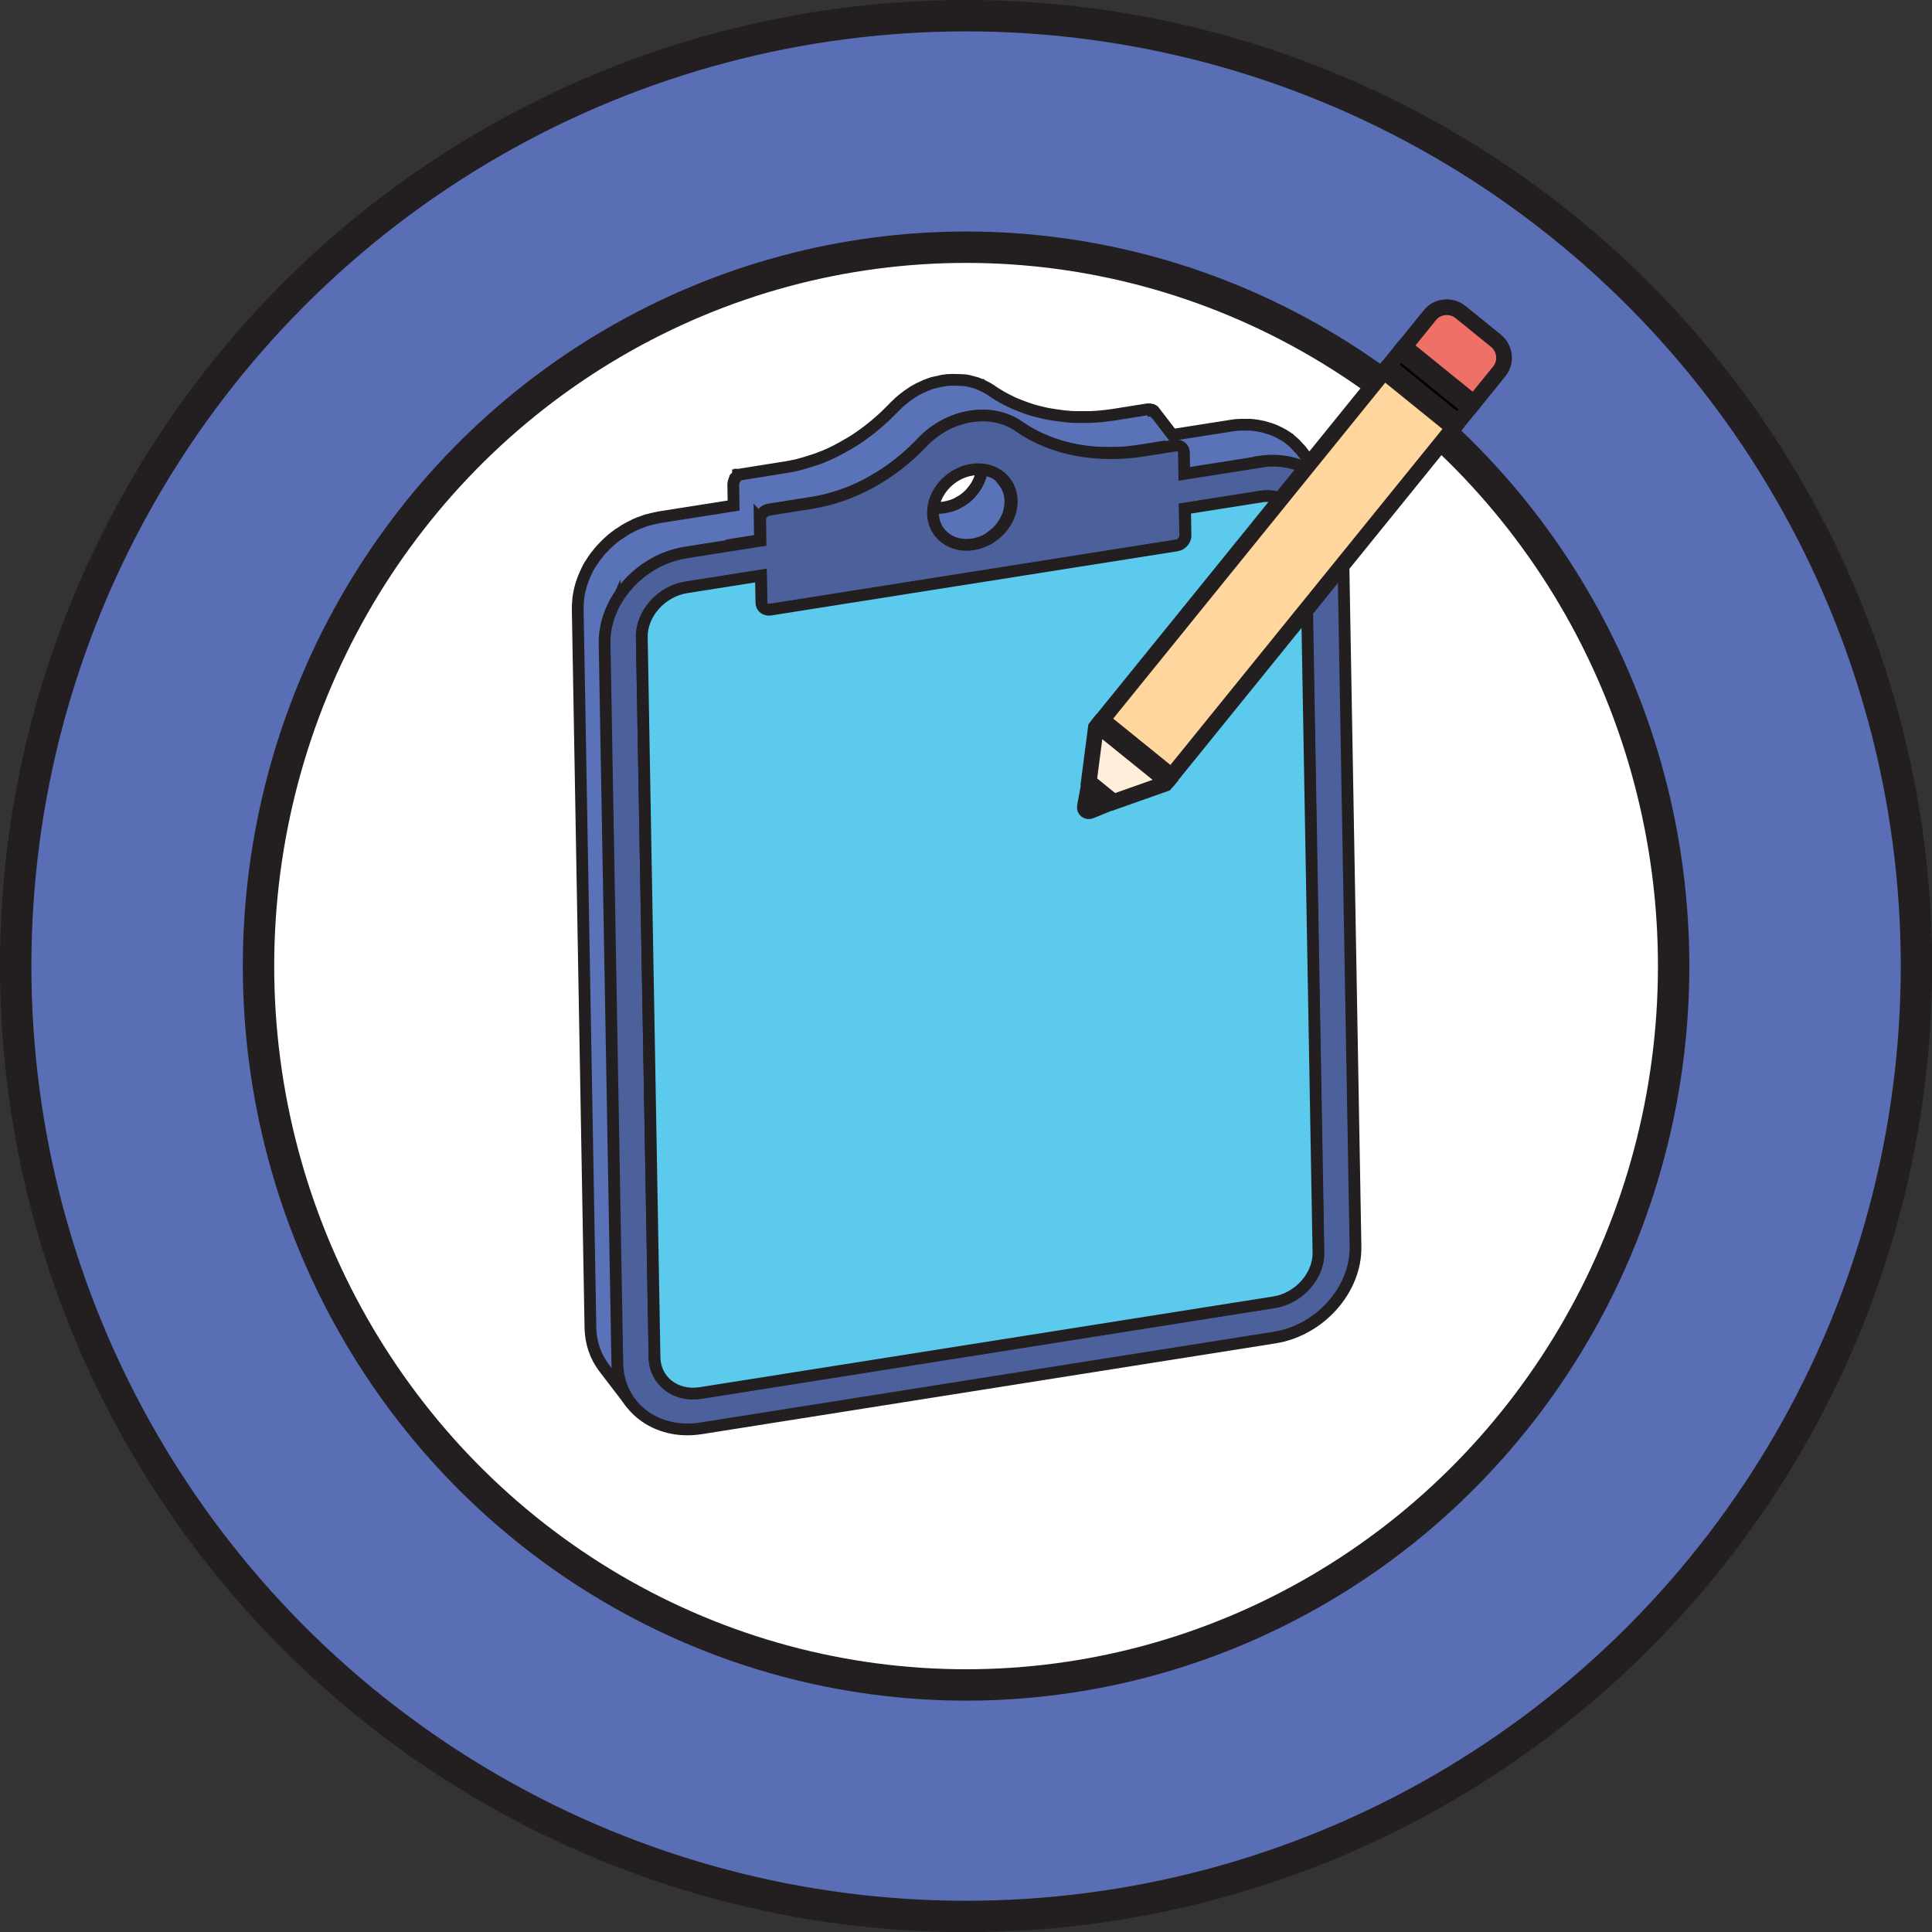 <?xml version="1.0" encoding="UTF-8"?>
<svg xmlns="http://www.w3.org/2000/svg" id="Layer_1" data-name="Layer 1" viewBox="0 0 123.09 123.09">
  <rect x="0" y="0" width="123.09" height="123.09" fill="#333333" stroke="none"/>
  <defs>
    <style>
      .cls-1 {
        fill: #ffeed9;
      }

      .cls-2 {
        fill: #ef7067;
      }

      .cls-3 {
        fill: #5bcaec;
      }

      .cls-4 {
        fill: #fff;
      }

      .cls-5 {
        fill: #4c609b;
      }

      .cls-6 {
        fill: #5a72b7;
      }

      .cls-7 {
        fill: #ffd69d;
      }

      .cls-8, .cls-9 {
        stroke-width: 2px;
      }

      .cls-8, .cls-9, .cls-10, .cls-11 {
        fill: none;
        stroke: #231f20;
      }

      .cls-8, .cls-10, .cls-11 {
        stroke-miterlimit: 10;
      }

      .cls-10 {
        stroke-width: .75px;
      }

      .cls-12 {
        fill: #596eb4;
      }
    </style>
  </defs>
  <g>
    <path class="cls-12" d="M122.09,61.55c0,33.44-27.11,60.55-60.55,60.55S1,94.99,1,61.55,28.11,1,61.55,1s60.55,27.11,60.55,60.55"></path>
    <circle class="cls-8" cx="61.55" cy="61.55" r="60.55"></circle>
    <path class="cls-4" d="M61.55,107.35c24.9,0,45.08-20.5,45.08-45.8S86.44,15.75,61.55,15.75,16.47,36.25,16.47,61.55s20.18,45.8,45.08,45.8"></path>
    <ellipse class="cls-9" cx="61.55" cy="61.55" rx="45.08" ry="45.8"></ellipse>
  </g>
  <g>
    <path class="cls-6" d="M42.84,86.37c-.14.02-.27.03-.4.04-.04,0-.08,0-.13,0-.09,0-.17,0-.26-.01-.05,0-.1-.01-.14-.02-.07-.01-.14-.02-.21-.04l-.8-45.71c0-.12,0-.24.02-.36,0-.03,0-.06.01-.1.01-.1.04-.19.06-.29,0-.02,0-.04.02-.06.03-.11.07-.22.12-.33.01-.03.02-.05.04-.08.04-.09.08-.17.13-.26.02-.03.03-.05.05-.08.06-.1.12-.19.19-.28.01-.01.02-.03.03-.04.05-.07.1-.13.16-.19.04-.04.08-.08.12-.12.03-.03.05-.05.08-.08.07-.06.14-.12.21-.18,0,0,.02-.01.02-.02.06-.05.13-.1.2-.15.03-.02.05-.03.08-.05.05-.03.1-.07.16-.1.03-.02.06-.04.1-.05.05-.03.1-.05.15-.08.04-.02.08-.04.12-.05.05-.02.09-.04.14-.06.05-.02.1-.04.15-.05.04-.01.08-.03.13-.04.08-.02.16-.04.25-.06.04,0,.08-.02.12-.02l3.5-.55.69.9.68.89h0s0,0,0,0h.01s.03.04.03.04l.03.03h.01s0,.01,0,.01l.02.02.06.03s0,0,.01,0c.03.01.06.02.09.02.01,0,.03,0,.05,0,.05,0,.1,0,.15,0l25.86-4.09h.01s.07-.02.07-.02h.02s0-.01.01-.01h.02s.05-.03.05-.03h.02s0-.02,0-.02h.01s.04-.03.04-.03l.04-.03s0,0,0,0h0s.04-.04.04-.04l.04-.04h0s0,0,0,0l.03-.04.02-.04s0-.01.01-.02h0s0-.02,0-.03c.02-.03.03-.07.04-.1,0-.01,0-.02.01-.04.01-.04.02-.09.02-.14l-.03-1.73,4.76-.75c.13-.02.25-.03.37-.03.03,0,.07,0,.1,0,.1,0,.2,0,.3.02.02,0,.04,0,.07,0,.1.01.2.04.3.06l.8,45.71c0,.12,0,.24-.02.36,0,.03,0,.06-.01.1-.02.1-.03.19-.06.29,0,.02-.01.04-.02.06-.03.11-.07.23-.12.33-.01.03-.02.05-.04.08-.04.09-.08.17-.13.26-.02.03-.03.05-.05.08-.06.1-.12.19-.19.29-.01.02-.03.04-.05.06-.05.06-.09.12-.14.17-.04.04-.08.08-.12.12-.03.03-.05.05-.08.08-.07.06-.14.12-.21.18,0,0,0,0-.01,0-.07.05-.14.11-.21.15-.02.02-.05.03-.07.05-.05.03-.1.07-.16.1-.03.02-.06.03-.1.05-.05.03-.1.05-.15.08-.04.02-.08.04-.11.05-.05.02-.09.04-.14.06-.05.02-.1.04-.15.05-.04.01-.08.03-.13.04-.08.02-.17.04-.25.06-.04,0-.08.02-.12.02l-36.5,5.77ZM48.43,33.09s0-.09.02-.14c0-.01,0-.02.01-.04.01-.04.03-.07.05-.11,0,0,0-.02.01-.02v-.02s.05-.05.07-.07h0c.05-.06.11-.11.17-.14h0s.06-.04.09-.05h.01s.07-.03.1-.03l2.7-.43c.06-.01.13-.02.19-.03.04,0,.08-.02.12-.02.13-.03.27-.05.4-.08.06-.01.12-.03.19-.04.16-.04.31-.08.47-.13.03,0,.06-.01.08-.02,0,0,.01,0,.02,0,.12-.04.24-.08.36-.12.05-.01.09-.03.14-.04.16-.06.33-.12.49-.18,0,0,0,0,0,0,0,0,0,0,.01,0,.29-.12.58-.25.86-.39,0,0,.01,0,.02-.01,0,0,0,0,0,0,.26-.13.51-.27.76-.42.02-.01.04-.02.06-.03.01,0,.02-.01.03-.02.24-.14.47-.29.7-.45.02-.01.04-.03.07-.04.02-.01.03-.02.05-.04.23-.16.45-.33.67-.51.02-.01.04-.03.05-.04.02-.01.03-.03.05-.04.23-.19.46-.38.67-.59.02-.02.03-.03.05-.04.02-.02.04-.04.06-.06.17-.17.35-.33.51-.51.09-.09.18-.18.27-.27.04-.04.09-.08.14-.12.06-.05.12-.11.18-.15.05-.04.09-.07.14-.11.07-.05.13-.1.2-.14.05-.03.1-.07.15-.1.07-.04.14-.08.21-.12.05-.03.11-.06.16-.09.07-.04.14-.07.21-.1.06-.03.13-.06.19-.09.07-.03.13-.05.2-.08.08-.03.16-.06.24-.09.06-.02.12-.04.18-.05.13-.04.26-.07.4-.09.06-.01.12-.03.19-.04.18-.03.36-.04.54-.05.05,0,.1,0,.15,0,.13,0,.27,0,.4.01.06,0,.12,0,.18.01.02,0,.04,0,.07.01.1.01.2.03.3.05.04,0,.08.02.11.03.08.02.16.04.24.07.04.01.07.02.11.03.1.03.19.07.28.11.02,0,.03.01.05.02.01,0,.03.01.04.02.13.06.26.13.39.2.08.05.15.09.23.14.13.09.26.17.38.25,0,0,0,0,.01,0,.16.1.33.19.49.28.05.03.1.05.14.07.12.06.25.12.37.18.03.01.05.03.08.04s.06.02.08.03c.19.08.38.15.57.22.02,0,.03.01.05.02.21.07.42.14.64.2.05.01.11.03.16.04.2.05.4.1.6.14.02,0,.04,0,.06.01.22.04.45.07.67.1.03,0,.05,0,.07.01.07,0,.15.02.22.02.01,0,.02,0,.03,0,.23.02.47.04.71.04.05,0,.11,0,.17,0,.22,0,.44,0,.67,0,.02,0,.05,0,.07,0,.24,0,.48-.02.73-.05.06,0,.12-.01.17-.02.25-.03.49-.06.74-.1l1.31-.21,1.04,1.35-1.5.24.03,1.73s0,.09-.02.14c0,.01,0,.02-.01.04-.01.04-.03.07-.05.11,0,0,0,.02-.01.03v.02s-.05.05-.07.08h0s-.05.06-.08.08h0s-.06.04-.09.06h0s-.06.03-.09.05h-.01s-.07.03-.11.03l-9.67,1.53s.05-.04.07-.06c0,0,0,0,0,0,.02-.02.05-.05.07-.07.03-.03.07-.06.1-.1,0,0,0,0,0-.01.05-.05.09-.11.13-.16.01-.01.02-.02.03-.04,0,0,0,0,0,0,.06-.08.11-.16.16-.25,0,0,.01-.02.02-.02,0-.02.01-.03.02-.05.04-.07.08-.15.11-.22,0-.02.02-.05.03-.07.04-.1.08-.19.1-.29,0-.02,0-.04.01-.06.02-.08.04-.17.05-.25,0-.03,0-.05.01-.08.01-.1.02-.21.02-.31,0-.47-.16-.88-.41-1.21l-1.79-2.34c.25.33.4.74.41,1.21,0,.1,0,.21-.02.31,0,.03,0,.06-.01.08-.01.08-.03.17-.05.25,0,.02,0,.04-.01.06-.03.1-.06.2-.1.29,0,.02-.02.05-.03.07-.04.08-.07.15-.11.22-.01.02-.03.05-.04.07-.05.09-.11.17-.17.25-.01.01-.02.03-.03.04-.04.05-.09.11-.13.16-.03.04-.07.07-.1.11-.02.02-.05.05-.07.07-.06.05-.12.11-.18.16,0,0-.02.02-.03.02-.05.04-.11.08-.16.12-.02.02-.04.03-.07.04-.05.03-.09.06-.14.08-.03.02-.06.03-.08.05-.04.02-.08.04-.13.07-.03.02-.07.03-.1.04-.04.02-.08.03-.12.05-.04.02-.09.03-.13.04-.04.01-.07.02-.11.03-.07.02-.14.04-.22.05-.04,0-.07.02-.11.02-.12.02-.23.03-.35.03-.04,0-.07,0-.11,0-.08,0-.15,0-.22-.01-.04,0-.08-.01-.12-.02-.06-.01-.13-.02-.19-.04-.04-.01-.08-.02-.12-.04-.06-.02-.12-.04-.17-.06-.04-.02-.08-.04-.12-.06-.05-.02-.09-.05-.14-.07-.05-.03-.09-.06-.13-.08-.03-.02-.05-.04-.08-.06-.06-.04-.12-.09-.17-.14,0,0-.02-.01-.02-.02-.07-.06-.13-.13-.18-.21l1.79,2.34.04.06c.04.05.09.1.13.14,0,0,0,0,0,0,0,0,.02.01.02.02.04.04.09.08.13.11.01.01.03.02.04.03.03.02.05.04.08.06.03.02.05.04.08.05.02.01.04.02.06.03.01,0,.02.02.04.02l-12.21,1.93-1.12-1.47-.17-.22,1.5-.24-.02-1.35ZM83.74,80.9c.05-.11.09-.22.12-.33,0-.02.01-.04.02-.06.03-.1.05-.19.06-.29,0-.03,0-.06.01-.1.01-.12.02-.24.02-.36l-.81-45.82c0-.53-.18-1.01-.47-1.38l-1.79-2.34-.05-.07s-.08-.08-.11-.12c0-.01-.02-.02-.03-.03,0,0,0,0,0,0-.06-.06-.12-.11-.18-.16,0,0,0,0-.01,0,0,0,0,0-.01-.01-.05-.04-.1-.07-.15-.11-.02-.01-.03-.02-.05-.03,0,0,0,0,0,0-.09-.05-.18-.1-.27-.14,0,0-.02,0-.03-.01-.02,0-.03-.01-.05-.02-.02,0-.03-.01-.05-.02l.3-.05c.12-.02.25-.03.37-.05.04,0,.08,0,.12,0,.08,0,.16-.01.24-.01.05,0,.09,0,.14,0,.07,0,.14,0,.21,0,.05,0,.1,0,.15,0,.07,0,.13,0,.2.02.05,0,.1.01.15.02.06,0,.13.02.19.03.05,0,.1.02.14.03.06.01.12.03.19.04.05.01.09.02.14.04.06.02.12.04.19.06.04.01.08.03.13.04.06.02.13.05.19.07.04.01.07.03.1.04.18.08.35.17.52.27,0,0,.02.01.03.02.12.08.24.16.36.25.02.02.05.04.07.06.1.08.2.17.29.26.01.01.02.02.03.03.08.08.15.16.22.24.04.05.09.1.13.16l-1.79-2.34s-.06-.08-.1-.12c-.01-.01-.02-.03-.04-.04-.07-.08-.14-.16-.22-.24,0,0-.02-.02-.03-.03,0,0,0,0,0,0-.09-.09-.19-.18-.29-.26-.01,0-.02-.02-.03-.03-.01,0-.03-.02-.04-.03-.11-.09-.24-.18-.36-.25,0,0,0,0,0,0,0,0-.01,0-.02-.01-.17-.1-.34-.19-.52-.27,0,0,0,0-.01,0-.03-.01-.06-.02-.09-.04-.06-.03-.13-.05-.19-.07-.04-.02-.08-.03-.12-.04-.06-.02-.12-.04-.19-.06-.04-.01-.09-.02-.14-.04-.06-.02-.12-.03-.19-.04-.05,0-.09-.02-.14-.03-.06-.01-.13-.02-.19-.03-.05,0-.1-.01-.15-.02-.07,0-.13-.01-.2-.02-.05,0-.1,0-.14,0-.07,0-.14,0-.21,0-.05,0-.09,0-.14,0-.08,0-.16,0-.24.01-.04,0-.08,0-.12,0-.12.01-.24.03-.37.05l-3.75.59-1.12-1.46h-.01s-.03-.05-.03-.05l-.04-.03h-.01s0-.01,0-.01l-.02-.02-.06-.03s0,0-.01,0c-.03-.01-.06-.02-.09-.02-.02,0-.03,0-.05-.01-.05,0-.1,0-.15,0l-2,.32c-.25.04-.49.07-.74.1-.06,0-.12.01-.17.02-.24.02-.49.04-.73.05-.02,0-.05,0-.07,0-.22,0-.45,0-.67,0-.06,0-.11,0-.17,0-.24,0-.47-.02-.71-.05-.11-.01-.22-.02-.33-.04-.23-.03-.45-.06-.67-.1-.02,0-.04-.01-.07-.01-.2-.04-.4-.09-.6-.14-.05-.01-.11-.03-.16-.04-.21-.06-.43-.12-.64-.2-.02,0-.03-.01-.05-.02-.19-.07-.38-.14-.57-.22-.05-.02-.11-.05-.17-.07-.13-.06-.25-.12-.37-.18-.05-.02-.1-.05-.14-.07-.17-.09-.33-.18-.49-.28-.14-.08-.27-.17-.4-.26-.06-.04-.11-.08-.17-.11-.02,0-.04-.02-.05-.03-.12-.07-.25-.14-.39-.2-.01,0-.02-.01-.03-.02,0,0,0,0,0,0-.02,0-.03-.01-.05-.02-.09-.04-.19-.07-.28-.11-.04-.01-.07-.02-.11-.03-.08-.02-.16-.05-.25-.07-.04,0-.08-.02-.12-.03-.1-.02-.2-.04-.3-.05-.02,0-.04,0-.07,0,0,0-.01,0-.02,0h-.08s-.06,0-.09-.01c-.13,0-.26-.01-.4-.01-.05,0-.1,0-.15,0-.18,0-.36.02-.54.05l-.09.02s-.06.02-.1.02c-.14.03-.27.06-.4.09-.03,0-.06.01-.08.02-.03.01-.06.02-.09.03-.08.03-.16.05-.24.09-.04.01-.08.02-.12.04-.03.01-.05.03-.08.04-.06.03-.13.06-.19.09-.04.02-.08.03-.12.05-.03.02-.06.03-.09.05-.05.03-.11.06-.16.09-.03.02-.07.04-.11.06-.04.02-.07.05-.1.07-.05.03-.1.06-.15.1-.03.02-.06.03-.08.05-.04.03-.08.06-.12.09-.05.04-.09.07-.14.11-.02.01-.04.03-.06.04-.05.04-.09.08-.13.11-.05.04-.09.08-.14.12-.01.01-.03.02-.04.04-.08.08-.16.15-.24.23-.16.17-.34.34-.51.51-.04.04-.07.07-.11.11-.22.2-.44.4-.67.59-.03.03-.07.06-.11.09-.22.18-.45.35-.67.51-.04.03-.07.05-.11.08-.23.16-.46.31-.7.45-.03.02-.06.04-.09.05-.25.15-.51.29-.76.42-.01,0-.02.01-.03.02-.28.14-.57.27-.86.39,0,0-.01,0-.02,0-.16.07-.32.13-.49.18-.04.01-.08.03-.13.04-.12.04-.24.08-.37.12-.03.01-.07.02-.1.03-.16.04-.31.09-.47.13-.06.02-.12.03-.19.04-.13.03-.27.06-.4.08-.1.02-.2.04-.3.05l-2.7.43h0s-.07.02-.07.02h-.02s0,.01-.01.01h-.02s-.05.03-.05.03h-.03s0,.02,0,.02h0s-.04.03-.04.03l-.04.03h0s-.04.03-.04.03l-.04.04h0s0,0,0,.01l-.03.04-.02.04s0,.01-.01.02h0s0,.02,0,.03c-.02.03-.04.07-.05.11,0,.01,0,.02-.01.04-.01.05-.02.09-.02.14l.02,1.35-4.76.75s-.07.01-.1.02c-.04,0-.08.02-.13.03-.15.03-.3.07-.45.11-.03,0-.06.01-.09.02-.05.01-.09.03-.14.05-.09.03-.18.06-.27.1-.04.01-.08.02-.12.04-.05.02-.09.04-.14.06-.07.03-.14.06-.21.1-.03.02-.07.03-.1.05-.06.03-.11.06-.17.09-.06.03-.12.06-.18.1-.02.01-.05.02-.07.04-.07.04-.14.09-.21.14-.05.03-.1.06-.14.09-.01,0-.02.01-.04.02-.11.08-.21.16-.32.24-.02.01-.03.02-.05.04,0,0,0,0,0,0-.12.1-.24.21-.36.32,0,0-.01,0-.01.01-.05.05-.1.1-.15.15-.06.07-.13.13-.19.2,0,0-.01.02-.02.02-.1.11-.19.22-.28.34-.02.03-.05.05-.07.08,0,0,0,0,0,0-.13.17-.24.34-.35.52-.01.02-.03.04-.04.05-.06.1-.11.2-.16.3,0,0,0,.01-.01.02-.07.14-.13.28-.19.42-.02.04-.03.08-.05.12-.04.11-.08.23-.12.34-.01.03-.02.07-.03.1-.04.14-.08.29-.11.44,0,.03-.01.06-.02.1-.02.12-.04.24-.05.36,0,.04,0,.08-.01.13-.01.15-.02.3-.02.46l.81,45.82c.02.97.33,1.83.85,2.52l1.79,2.34c-.52-.69-.84-1.55-.86-2.52l-.8-45.82c0-.15,0-.31.02-.46,0-.04,0-.09.01-.13.01-.12.03-.24.05-.36,0-.03,0-.07.02-.1.03-.15.07-.29.11-.44.01-.03.02-.07.03-.1.04-.11.08-.23.12-.34.01-.04.03-.08.05-.12.06-.14.12-.27.18-.41l.8,45.56c0,.37.1.71.25,1.02.06.13.14.25.22.36l1.45,1.89.34.45h0s0,0,0,0l.05.07c.05.06.1.11.15.17,0,0,0,0,0,0,0,0,.02.01.02.02.05.05.1.09.15.13.01.01.03.02.04.03.03.02.06.04.09.07.03.02.06.04.09.06.02.01.04.02.06.03.05.03.1.06.16.08.03.01.05.03.08.04.02,0,.04.01.06.02.06.03.13.05.2.07.05.01.1.03.14.04.07.02.14.03.22.04.05,0,.1.02.14.02.08,0,.17.01.26.01.04,0,.08,0,.13,0,.13,0,.26-.01.4-.04l36.5-5.77h.05s.05-.02.07-.02c.08-.02.17-.04.25-.06.02,0,.03,0,.05-.01.03,0,.05-.02.08-.03.05-.02.1-.03.15-.05.02,0,.04-.01.06-.02.03-.01.05-.02.08-.04.04-.02.08-.03.11-.05.02,0,.04-.02.06-.03.03-.02.06-.03.09-.05.03-.02.07-.03.1-.05.01,0,.03-.01.04-.02.04-.02.08-.05.12-.08.02-.02.05-.03.07-.05,0,0,.01,0,.02-.01.06-.04.13-.09.19-.14,0,0,.01,0,.02-.01h0c.07-.06.13-.11.2-.17,0,0,0,0,0,0,.03-.03.06-.06.09-.09.03-.04.07-.07.1-.1,0,0,0,0,.01-.01.05-.06.1-.12.15-.18.01-.02.03-.03.04-.05,0,0,0,0,0,0,.07-.09.13-.19.19-.29,0-.01.01-.02.02-.03,0-.02.02-.03.03-.05.05-.08.09-.17.13-.26.01-.03.03-.05.04-.08"></path>
    <path class="cls-10" d="M42.84,86.37c-.14.02-.27.03-.4.04-.04,0-.08,0-.13,0-.09,0-.17,0-.26-.01-.05,0-.1-.01-.14-.02-.07-.01-.14-.02-.21-.04l-.8-45.71c0-.12,0-.24.02-.36,0-.03,0-.06.01-.1.01-.1.04-.19.06-.29,0-.02,0-.04.02-.06.03-.11.07-.22.12-.33.01-.03.02-.05.04-.08.04-.09.08-.17.13-.26.02-.03.03-.05.05-.08.06-.1.12-.19.19-.28.01-.01.02-.03.03-.04.05-.07.1-.13.16-.19.04-.04.08-.08.12-.12.03-.03.05-.05.08-.08.07-.06.14-.12.21-.18,0,0,.02-.01.02-.02.06-.05.13-.1.2-.15.03-.02.05-.03.08-.05.05-.03.1-.07.16-.1.03-.02.06-.04.1-.05.05-.03.1-.05.15-.08.04-.02.08-.04.12-.05.05-.02.09-.04.14-.06.05-.02.1-.04.15-.05.04-.01.08-.03.13-.04.08-.02.16-.04.25-.06.04,0,.08-.02.12-.02l3.5-.55.69.9.68.89h0s0,0,0,0h.01s.03.04.03.04l.03.03h.01s0,.01,0,.01l.02.02.06.03s0,0,.01,0c.03.01.06.02.09.02.01,0,.03,0,.05,0,.05,0,.1,0,.15,0l25.86-4.09h.01s.07-.02.07-.02h.02s0-.01.01-.01h.02s.05-.03.05-.03h.02s0-.02,0-.02h.01s.04-.03.04-.03l.04-.03s0,0,0,0h0s.04-.04.04-.04l.04-.04h0s0,0,0,0l.03-.04.02-.04s0-.01.01-.02h0s0-.02,0-.03c.02-.03.03-.07.04-.1,0-.01,0-.02.01-.04.01-.04.02-.09.02-.14l-.03-1.73,4.76-.75c.13-.02.25-.03.37-.03.03,0,.07,0,.1,0,.1,0,.2,0,.3.02.02,0,.04,0,.07,0,.1.01.2.04.3.06l.8,45.71c0,.12,0,.24-.02.36,0,.03,0,.06-.01.1-.02.1-.03.19-.06.29,0,.02-.01.04-.02.06-.03.11-.07.23-.12.33-.01.03-.02.05-.04.08-.04.09-.08.17-.13.26-.02.03-.03.05-.05.08-.06.1-.12.19-.19.29-.01.02-.03.04-.05.06-.05.06-.09.12-.14.17-.04.04-.08.08-.12.12-.03.03-.05.05-.08.08-.07.06-.14.12-.21.18,0,0,0,0-.01,0-.07.05-.14.11-.21.15-.02.02-.05.03-.07.05-.05.03-.1.07-.16.1-.03.02-.06.03-.1.05-.05.03-.1.05-.15.08-.04.02-.08.04-.11.05-.05.02-.09.04-.14.06-.05.02-.1.04-.15.05-.04.01-.08.03-.13.04-.08.02-.17.04-.25.06-.04,0-.08.02-.12.02l-36.5,5.77ZM48.43,33.09s0-.09.02-.14c0-.01,0-.02.01-.04.01-.04.03-.07.05-.11,0,0,0-.02.01-.02v-.02s.05-.05.07-.07h0c.05-.06.11-.11.17-.14h0s.06-.04.09-.05h.01s.07-.03.1-.03l2.7-.43c.06-.01.13-.02.19-.03.04,0,.08-.02.12-.02.13-.03.27-.05.4-.08.06-.01.12-.03.19-.04.16-.04.31-.08.47-.13.03,0,.06-.01.08-.02,0,0,.01,0,.02,0,.12-.04.24-.08.36-.12.05-.01.09-.03.14-.04.16-.06.33-.12.49-.18,0,0,0,0,0,0,0,0,0,0,.01,0,.29-.12.58-.25.86-.39,0,0,.01,0,.02-.01,0,0,0,0,0,0,.26-.13.51-.27.76-.42.02-.01.04-.02.06-.03.01,0,.02-.01.03-.02.24-.14.47-.29.7-.45.02-.01.04-.03.07-.04.02-.01.03-.02.05-.04.23-.16.45-.33.67-.51.02-.01.04-.03.05-.04.02-.01.03-.03.05-.04.23-.19.46-.38.67-.59.02-.02.03-.03.05-.04.02-.02.04-.04.06-.06.17-.17.35-.33.51-.51.09-.09.18-.18.27-.27.04-.04.09-.08.14-.12.06-.05.12-.11.18-.15.05-.04.09-.07.14-.11.07-.05.13-.1.2-.14.05-.03.1-.07.15-.1.07-.04.14-.08.21-.12.05-.03.11-.06.16-.09.07-.04.14-.07.21-.1.06-.03.13-.06.19-.09.07-.03.13-.05.2-.08.08-.03.16-.06.24-.09.06-.02.12-.04.18-.05.13-.04.26-.07.4-.09.06-.01.12-.03.19-.04.18-.03.36-.04.54-.05.05,0,.1,0,.15,0,.13,0,.27,0,.4.01.06,0,.12,0,.18.01.02,0,.04,0,.07.01.1.01.2.03.3.05.04,0,.08.02.11.03.08.02.16.04.24.07.04.01.07.02.11.03.1.03.19.07.28.11.02,0,.03.01.05.02.01,0,.03.01.04.02.13.06.26.13.39.2.08.05.15.09.23.14.13.09.26.17.38.25,0,0,0,0,.01,0,.16.1.33.19.49.28.05.03.1.05.14.07.12.06.25.12.37.18.03.01.05.03.08.04s.06.02.08.03c.19.08.38.15.57.22.02,0,.03.01.05.02.21.07.42.14.64.2.05.01.11.03.16.04.2.05.4.1.6.14.02,0,.04,0,.06.01.22.04.45.07.67.1.03,0,.05,0,.07.01.07,0,.15.02.22.02.01,0,.02,0,.03,0,.23.02.47.04.71.04.05,0,.11,0,.17,0,.22,0,.44,0,.67,0,.02,0,.05,0,.07,0,.24,0,.48-.02.73-.05.06,0,.12-.01.17-.02.25-.03.49-.06.74-.1l1.31-.21,1.04,1.35-1.5.24.03,1.73s0,.09-.02.14c0,.01,0,.02-.01.04-.01.04-.03.07-.05.11,0,0,0,.02-.01.03v.02s-.05.05-.07.08h0s-.05.06-.08.08h0s-.06.04-.09.06h0s-.06.03-.09.05h-.01s-.07.03-.11.03l-9.67,1.53s.05-.04.07-.06c0,0,0,0,0,0,.02-.02.05-.05.07-.07.03-.03.07-.06.1-.1,0,0,0,0,0-.01.05-.05.09-.11.13-.16.01-.01.02-.02.03-.04,0,0,0,0,0,0,.06-.08.11-.16.16-.25,0,0,.01-.02.02-.02,0-.02.01-.03.02-.05.04-.07.08-.15.11-.22,0-.02.02-.05.03-.07.04-.1.08-.19.1-.29,0-.02,0-.04.01-.06.02-.08.04-.17.05-.25,0-.03,0-.05.01-.08.01-.1.02-.21.02-.31,0-.47-.16-.88-.41-1.21l-1.79-2.34c.25.33.4.74.41,1.21,0,.1,0,.21-.02.31,0,.03,0,.06-.01.08-.01.08-.03.17-.05.25,0,.02,0,.04-.01.06-.03.1-.06.2-.1.29,0,.02-.02.05-.03.07-.04.08-.07.15-.11.22-.01.02-.03.05-.04.07-.05.09-.11.17-.17.25-.01.01-.02.03-.03.04-.04.05-.09.11-.13.16-.03.04-.07.07-.1.11-.02.02-.05.05-.07.07-.06.05-.12.11-.18.16,0,0-.02.02-.03.02-.05.04-.11.08-.16.12-.02.02-.04.03-.07.04-.05.03-.09.06-.14.08-.03.02-.06.03-.08.05-.04.02-.08.04-.13.07-.03.02-.07.03-.1.04-.04.02-.08.03-.12.05-.04.02-.09.03-.13.04-.04.01-.07.02-.11.03-.07.02-.14.04-.22.05-.04,0-.07.02-.11.02-.12.02-.23.03-.35.03-.04,0-.07,0-.11,0-.08,0-.15,0-.22-.01-.04,0-.08-.01-.12-.02-.06-.01-.13-.02-.19-.04-.04-.01-.08-.02-.12-.04-.06-.02-.12-.04-.17-.06-.04-.02-.08-.04-.12-.06-.05-.02-.09-.05-.14-.07-.05-.03-.09-.06-.13-.08-.03-.02-.05-.04-.08-.06-.06-.04-.12-.09-.17-.14,0,0-.02-.01-.02-.02-.07-.06-.13-.13-.18-.21l1.79,2.34.04.06c.04.05.09.1.13.14,0,0,0,0,0,0,0,0,.02.01.02.02.04.04.09.08.13.11.01.01.03.02.04.03.03.02.05.04.08.06.03.02.05.04.08.05.02.01.04.02.06.03.01,0,.02.02.04.02l-12.21,1.93-1.12-1.47-.17-.22,1.5-.24-.02-1.35ZM83.74,80.9c.05-.11.09-.22.12-.33,0-.02.01-.04.02-.06.03-.1.05-.19.06-.29,0-.03,0-.06.01-.1.01-.12.02-.24.02-.36l-.81-45.82c0-.53-.18-1.01-.47-1.38l-1.79-2.34-.05-.07s-.08-.08-.11-.12c0-.01-.02-.02-.03-.03,0,0,0,0,0,0-.06-.06-.12-.11-.18-.16,0,0,0,0-.01,0,0,0,0,0-.01-.01-.05-.04-.1-.07-.15-.11-.02-.01-.03-.02-.05-.03,0,0,0,0,0,0-.09-.05-.18-.1-.27-.14,0,0-.02,0-.03-.01-.02,0-.03-.01-.05-.02-.02,0-.03-.01-.05-.02l.3-.05c.12-.02.25-.03.37-.05.04,0,.08,0,.12,0,.08,0,.16-.01.24-.01.05,0,.09,0,.14,0,.07,0,.14,0,.21,0,.05,0,.1,0,.15,0,.07,0,.13,0,.2.02.05,0,.1.01.15.02.06,0,.13.02.19.03.05,0,.1.02.14.03.06.01.12.03.19.04.05.01.09.02.14.04.06.02.12.04.19.06.04.01.08.03.13.04.06.02.13.05.19.07.04.01.07.03.1.04.18.08.35.17.52.27,0,0,.02.01.03.02.12.08.24.16.36.25.02.02.05.04.07.06.1.08.2.17.29.26.01.01.02.02.03.03.08.08.15.16.22.24.04.05.09.1.13.16l-1.79-2.34s-.06-.08-.1-.12c-.01-.01-.02-.03-.04-.04-.07-.08-.14-.16-.22-.24,0,0-.02-.02-.03-.03,0,0,0,0,0,0-.09-.09-.19-.18-.29-.26-.01,0-.02-.02-.03-.03-.01,0-.03-.02-.04-.03-.11-.09-.24-.18-.36-.25,0,0,0,0,0,0,0,0-.01,0-.02-.01-.17-.1-.34-.19-.52-.27,0,0,0,0-.01,0-.03-.01-.06-.02-.09-.04-.06-.03-.13-.05-.19-.07-.04-.02-.08-.03-.12-.04-.06-.02-.12-.04-.19-.06-.04-.01-.09-.02-.14-.04-.06-.02-.12-.03-.19-.04-.05,0-.09-.02-.14-.03-.06-.01-.13-.02-.19-.03-.05,0-.1-.01-.15-.02-.07,0-.13-.01-.2-.02-.05,0-.1,0-.14,0-.07,0-.14,0-.21,0-.05,0-.09,0-.14,0-.08,0-.16,0-.24.01-.04,0-.08,0-.12,0-.12.01-.24.03-.37.05l-3.75.59-1.12-1.46h-.01s-.03-.05-.03-.05l-.04-.03h-.01s0-.01,0-.01l-.02-.02-.06-.03s0,0-.01,0c-.03-.01-.06-.02-.09-.02-.02,0-.03,0-.05-.01-.05,0-.1,0-.15,0l-2,.32c-.25.04-.49.07-.74.1-.06,0-.12.01-.17.02-.24.02-.49.04-.73.05-.02,0-.05,0-.07,0-.22,0-.45,0-.67,0-.06,0-.11,0-.17,0-.24,0-.47-.02-.71-.05-.11-.01-.22-.02-.33-.04-.23-.03-.45-.06-.67-.1-.02,0-.04-.01-.07-.01-.2-.04-.4-.09-.6-.14-.05-.01-.11-.03-.16-.04-.21-.06-.43-.12-.64-.2-.02,0-.03-.01-.05-.02-.19-.07-.38-.14-.57-.22-.05-.02-.11-.05-.17-.07-.13-.06-.25-.12-.37-.18-.05-.02-.1-.05-.14-.07-.17-.09-.33-.18-.49-.28-.14-.08-.27-.17-.4-.26-.06-.04-.11-.08-.17-.11-.02,0-.04-.02-.05-.03-.12-.07-.25-.14-.39-.2-.01,0-.02-.01-.03-.02,0,0,0,0,0,0-.02,0-.03-.01-.05-.02-.09-.04-.19-.07-.28-.11-.04-.01-.07-.02-.11-.03-.08-.02-.16-.05-.25-.07-.04,0-.08-.02-.12-.03-.1-.02-.2-.04-.3-.05-.02,0-.04,0-.07,0,0,0-.01,0-.02,0h-.08s-.06,0-.09-.01c-.13,0-.26-.01-.4-.01-.05,0-.1,0-.15,0-.18,0-.36.02-.54.05l-.09.02s-.06.02-.1.02c-.14.03-.27.06-.4.09-.03,0-.06.01-.08.02-.03.01-.06.02-.09.03-.08.03-.16.05-.24.09-.04.01-.08.02-.12.04-.03.01-.05.03-.08.04-.06.03-.13.06-.19.09-.04.02-.08.03-.12.05-.03.02-.06.03-.09.05-.05.03-.11.06-.16.09-.03.02-.07.04-.11.06-.04.02-.07.05-.1.07-.05.03-.1.06-.15.1-.03.02-.06.03-.08.05-.04.03-.08.06-.12.09-.05.04-.09.07-.14.11-.02.01-.04.03-.06.04-.05.04-.09.08-.13.11-.05.04-.09.08-.14.12-.01.01-.03.02-.04.04-.08.08-.16.15-.24.23-.16.17-.34.34-.51.51-.04.04-.07.07-.11.11-.22.2-.44.4-.67.59-.03.03-.07.06-.11.09-.22.18-.45.35-.67.51-.04.03-.07.05-.11.08-.23.16-.46.31-.7.45-.03.02-.06.04-.09.05-.25.15-.51.29-.76.42-.01,0-.02.01-.03.02-.28.14-.57.27-.86.39,0,0-.01,0-.02,0-.16.07-.32.13-.49.18-.04.01-.08.03-.13.04-.12.04-.24.08-.37.12-.03.01-.07.02-.1.03-.16.04-.31.09-.47.13-.06.02-.12.03-.19.04-.13.03-.27.06-.4.08-.1.02-.2.04-.3.05l-2.7.43h0s-.07.02-.07.02h-.02s0,.01-.01.01h-.02s-.05.03-.05.03h-.03s0,.02,0,.02h0s-.04.03-.04.03l-.04.03h0s-.04.03-.04.03l-.04.04h0s0,0,0,.01l-.03.04-.02.04s0,.01-.01.02h0s0,.02,0,.03c-.02.03-.04.07-.05.11,0,.01,0,.02-.01.04-.01.05-.02.09-.02.14l.02,1.35-4.76.75s-.07.01-.1.02c-.04,0-.08.02-.13.03-.15.03-.3.07-.45.11-.03,0-.06.01-.09.02-.05.01-.09.03-.14.05-.09.03-.18.06-.27.1-.04.01-.08.02-.12.04-.05.02-.09.04-.14.06-.07.03-.14.06-.21.1-.03.02-.07.03-.1.05-.06.03-.11.06-.17.09-.06.03-.12.06-.18.1-.02.01-.05.02-.07.04-.07.04-.14.09-.21.14-.05.03-.1.06-.14.09-.01,0-.02.01-.04.02-.11.08-.21.16-.32.24-.02.01-.03.02-.05.04,0,0,0,0,0,0-.12.1-.24.21-.36.32,0,0-.01,0-.01.01-.05.05-.1.1-.15.15-.06.07-.13.13-.19.2,0,0-.01.02-.02.02-.1.11-.19.22-.28.34-.02.03-.05.05-.07.08,0,0,0,0,0,0-.13.17-.24.34-.35.52-.01.02-.03.04-.04.05-.06.1-.11.2-.16.3,0,0,0,.01-.01.02-.07.14-.13.28-.19.42-.02.04-.03.08-.05.12-.04.11-.08.23-.12.34-.01.03-.02.07-.03.1-.04.14-.08.29-.11.44,0,.03-.01.06-.02.1-.02.12-.04.24-.05.36,0,.04,0,.08-.01.13-.01.15-.02.3-.02.46l.81,45.82c.02.97.33,1.83.85,2.52l1.79,2.34c-.52-.69-.84-1.55-.86-2.52l-.8-45.82c0-.15,0-.31.02-.46,0-.04,0-.09.01-.13.01-.12.03-.24.05-.36,0-.03,0-.07.02-.1.03-.15.07-.29.11-.44.01-.03.02-.07.03-.1.04-.11.08-.23.12-.34.01-.04.03-.08.05-.12.06-.14.12-.27.18-.41l.8,45.56c0,.37.1.71.25,1.02.06.13.14.25.22.36l1.45,1.89.34.45h0s0,0,0,0l.05.07c.05.06.1.11.15.17,0,0,0,0,0,0,0,0,.02.01.02.02.05.05.1.09.15.13.01.01.03.02.04.03.03.02.06.04.09.07.03.02.06.04.09.06.02.01.04.02.06.03.05.03.1.06.16.08.03.01.05.03.08.04.02,0,.04.01.06.02.06.03.13.05.2.07.05.01.1.03.14.04.07.02.14.03.22.04.05,0,.1.02.14.02.08,0,.17.01.26.01.04,0,.08,0,.13,0,.13,0,.26-.01.4-.04l36.5-5.77h.05s.05-.02.07-.02c.08-.02.17-.04.25-.06.02,0,.03,0,.05-.01.03,0,.05-.02.08-.03.05-.02.1-.03.15-.05.02,0,.04-.01.06-.02.03-.01.05-.02.08-.04.04-.02.08-.03.11-.05.02,0,.04-.02.06-.03.03-.02.06-.03.09-.05.03-.02.07-.03.1-.05.01,0,.03-.01.04-.02.04-.02.08-.05.12-.08.02-.02.05-.03.07-.05,0,0,.01,0,.02-.01.06-.04.13-.09.19-.14,0,0,.01,0,.02-.01h0c.07-.06.13-.11.2-.17,0,0,0,0,0,0,.03-.03.06-.06.09-.09.03-.04.07-.07.1-.1,0,0,0,0,.01-.01.05-.06.1-.12.15-.18.01-.02.03-.03.04-.05,0,0,0,0,0,0,.07-.09.13-.19.19-.29,0-.01.01-.02.02-.03,0-.02.02-.03.03-.05.05-.08.09-.17.13-.26.01-.03.03-.05.04-.08Z"></path>
    <path class="cls-5" d="M61.91,29.93c-1.38.22-2.49,1.46-2.47,2.77.02,1.31,1.17,2.2,2.55,1.98,1.39-.22,2.49-1.46,2.47-2.77-.02-1.31-1.16-2.2-2.55-1.98M83.98,79.79l-.81-45.86c-.03-1.5-1.34-2.52-2.93-2.27l-4.76.75.03,1.73c0,.29-.24.57-.56.62l-25.87,4.09c-.31.05-.56-.15-.57-.44l-.03-1.73-4.76.75c-1.59.25-2.86,1.68-2.83,3.18l.81,45.86c.03,1.5,1.34,2.52,2.93,2.27l36.52-5.78c1.59-.25,2.86-1.68,2.83-3.18M80.21,29.42c2.9-.46,5.29,1.4,5.34,4.14l.81,45.86c.05,2.74-2.27,5.35-5.17,5.8l-36.52,5.78c-2.89.46-5.29-1.4-5.34-4.14l-.81-45.86c-.05-2.74,2.27-5.34,5.17-5.8l4.76-.75-.02-1.35c0-.29.24-.57.55-.62l2.7-.43c2.67-.42,5.18-1.85,7.1-3.88.8-.84,1.88-1.45,3.07-1.64,1.18-.19,2.27.07,3.09.65,2.16,1.51,5.03,1.98,7.92,1.53l2-.32c.31-.05.57.15.57.45l.02,1.35,4.76-.75Z"></path>
    <path class="cls-10" d="M61.91,29.93c-1.38.22-2.49,1.46-2.47,2.77.02,1.31,1.17,2.2,2.55,1.98,1.39-.22,2.49-1.46,2.47-2.77-.02-1.31-1.16-2.2-2.55-1.98M83.98,79.79l-.81-45.86c-.03-1.5-1.34-2.52-2.93-2.27l-4.76.75.03,1.73c0,.29-.24.57-.56.62l-25.87,4.09c-.31.05-.56-.15-.57-.44l-.03-1.73-4.76.75c-1.59.25-2.86,1.68-2.83,3.18l.81,45.86c.03,1.5,1.34,2.52,2.93,2.27l36.52-5.78c1.59-.25,2.86-1.68,2.83-3.18M80.21,29.42c2.9-.46,5.29,1.4,5.34,4.14l.81,45.86c.05,2.74-2.27,5.35-5.17,5.8l-36.52,5.78c-2.89.46-5.29-1.4-5.34-4.14l-.81-45.86c-.05-2.74,2.27-5.34,5.17-5.8l4.76-.75-.02-1.35c0-.29.24-.57.55-.62l2.7-.43c2.67-.42,5.18-1.85,7.1-3.88.8-.84,1.88-1.45,3.07-1.64,1.18-.19,2.27.07,3.09.65,2.16,1.51,5.03,1.98,7.92,1.53l2-.32c.31-.05.57.15.57.45l.02,1.35,4.76-.75Z"></path>
    <path class="cls-3" d="M80.26,31.64c1.59-.25,2.9.77,2.93,2.27l.81,45.88c.03,1.5-1.24,2.93-2.83,3.18l-36.54,5.78c-1.59.25-2.9-.77-2.93-2.27l-.81-45.88c-.03-1.5,1.25-2.93,2.83-3.18l4.76-.75.03,1.73c0,.29.26.49.57.44l25.89-4.09c.31-.05.56-.33.56-.62l-.03-1.73,4.76-.75Z"></path>
    <path class="cls-10" d="M80.26,31.64c1.59-.25,2.9.77,2.93,2.27l.81,45.88c.03,1.5-1.24,2.93-2.83,3.18l-36.54,5.78c-1.59.25-2.9-.77-2.93-2.27l-.81-45.88c-.03-1.5,1.25-2.93,2.83-3.18l4.76-.75.03,1.73c0,.29.26.49.57.44l25.89-4.09c.31-.05.56-.33.56-.62l-.03-1.73,4.76-.75Z"></path>
  </g>
  <rect x="90.47" y="21.82" width="1.15" height="5.69" transform="translate(14.58 79.89) rotate(-51)"></rect>
  <rect class="cls-11" x="90.47" y="21.82" width="1.15" height="5.69" transform="translate(14.58 79.89) rotate(-51)"></rect>
  <rect class="cls-7" x="67.14" y="33.71" width="28.54" height="5.69" transform="translate(1.77 76.82) rotate(-51)"></rect>
  <rect class="cls-11" x="67.14" y="33.71" width="28.54" height="5.69" transform="translate(1.77 76.82) rotate(-51)"></rect>
  <polygon class="cls-1" points="74.24 49.93 74.36 49.79 69.93 46.21 69.82 46.35 69.37 49.81 70.95 51.09 74.24 49.93"></polygon>
  <polygon class="cls-11" points="74.24 49.93 74.36 49.79 69.93 46.21 69.82 46.35 69.37 49.81 70.95 51.09 74.24 49.93"></polygon>
  <path d="M69.31,50.35l-.19,1.04c-.04.2.15.35.34.28l.98-.4-1.13-.92Z"></path>
  <path class="cls-11" d="M69.31,50.35l-.19,1.04c-.04.2.15.35.34.28l.98-.4-1.13-.92Z"></path>
  <path class="cls-2" d="M95.52,23.66c.48-.59.38-1.46-.21-1.95l-2.26-1.83c-.6-.48-1.47-.39-1.95.2l-1.62,2,4.42,3.58,1.62-2Z"></path>
  <path class="cls-11" d="M95.52,23.66c.48-.59.38-1.46-.21-1.95l-2.26-1.83c-.6-.48-1.47-.39-1.95.2l-1.62,2,4.42,3.58,1.62-2Z"></path>
</svg>
